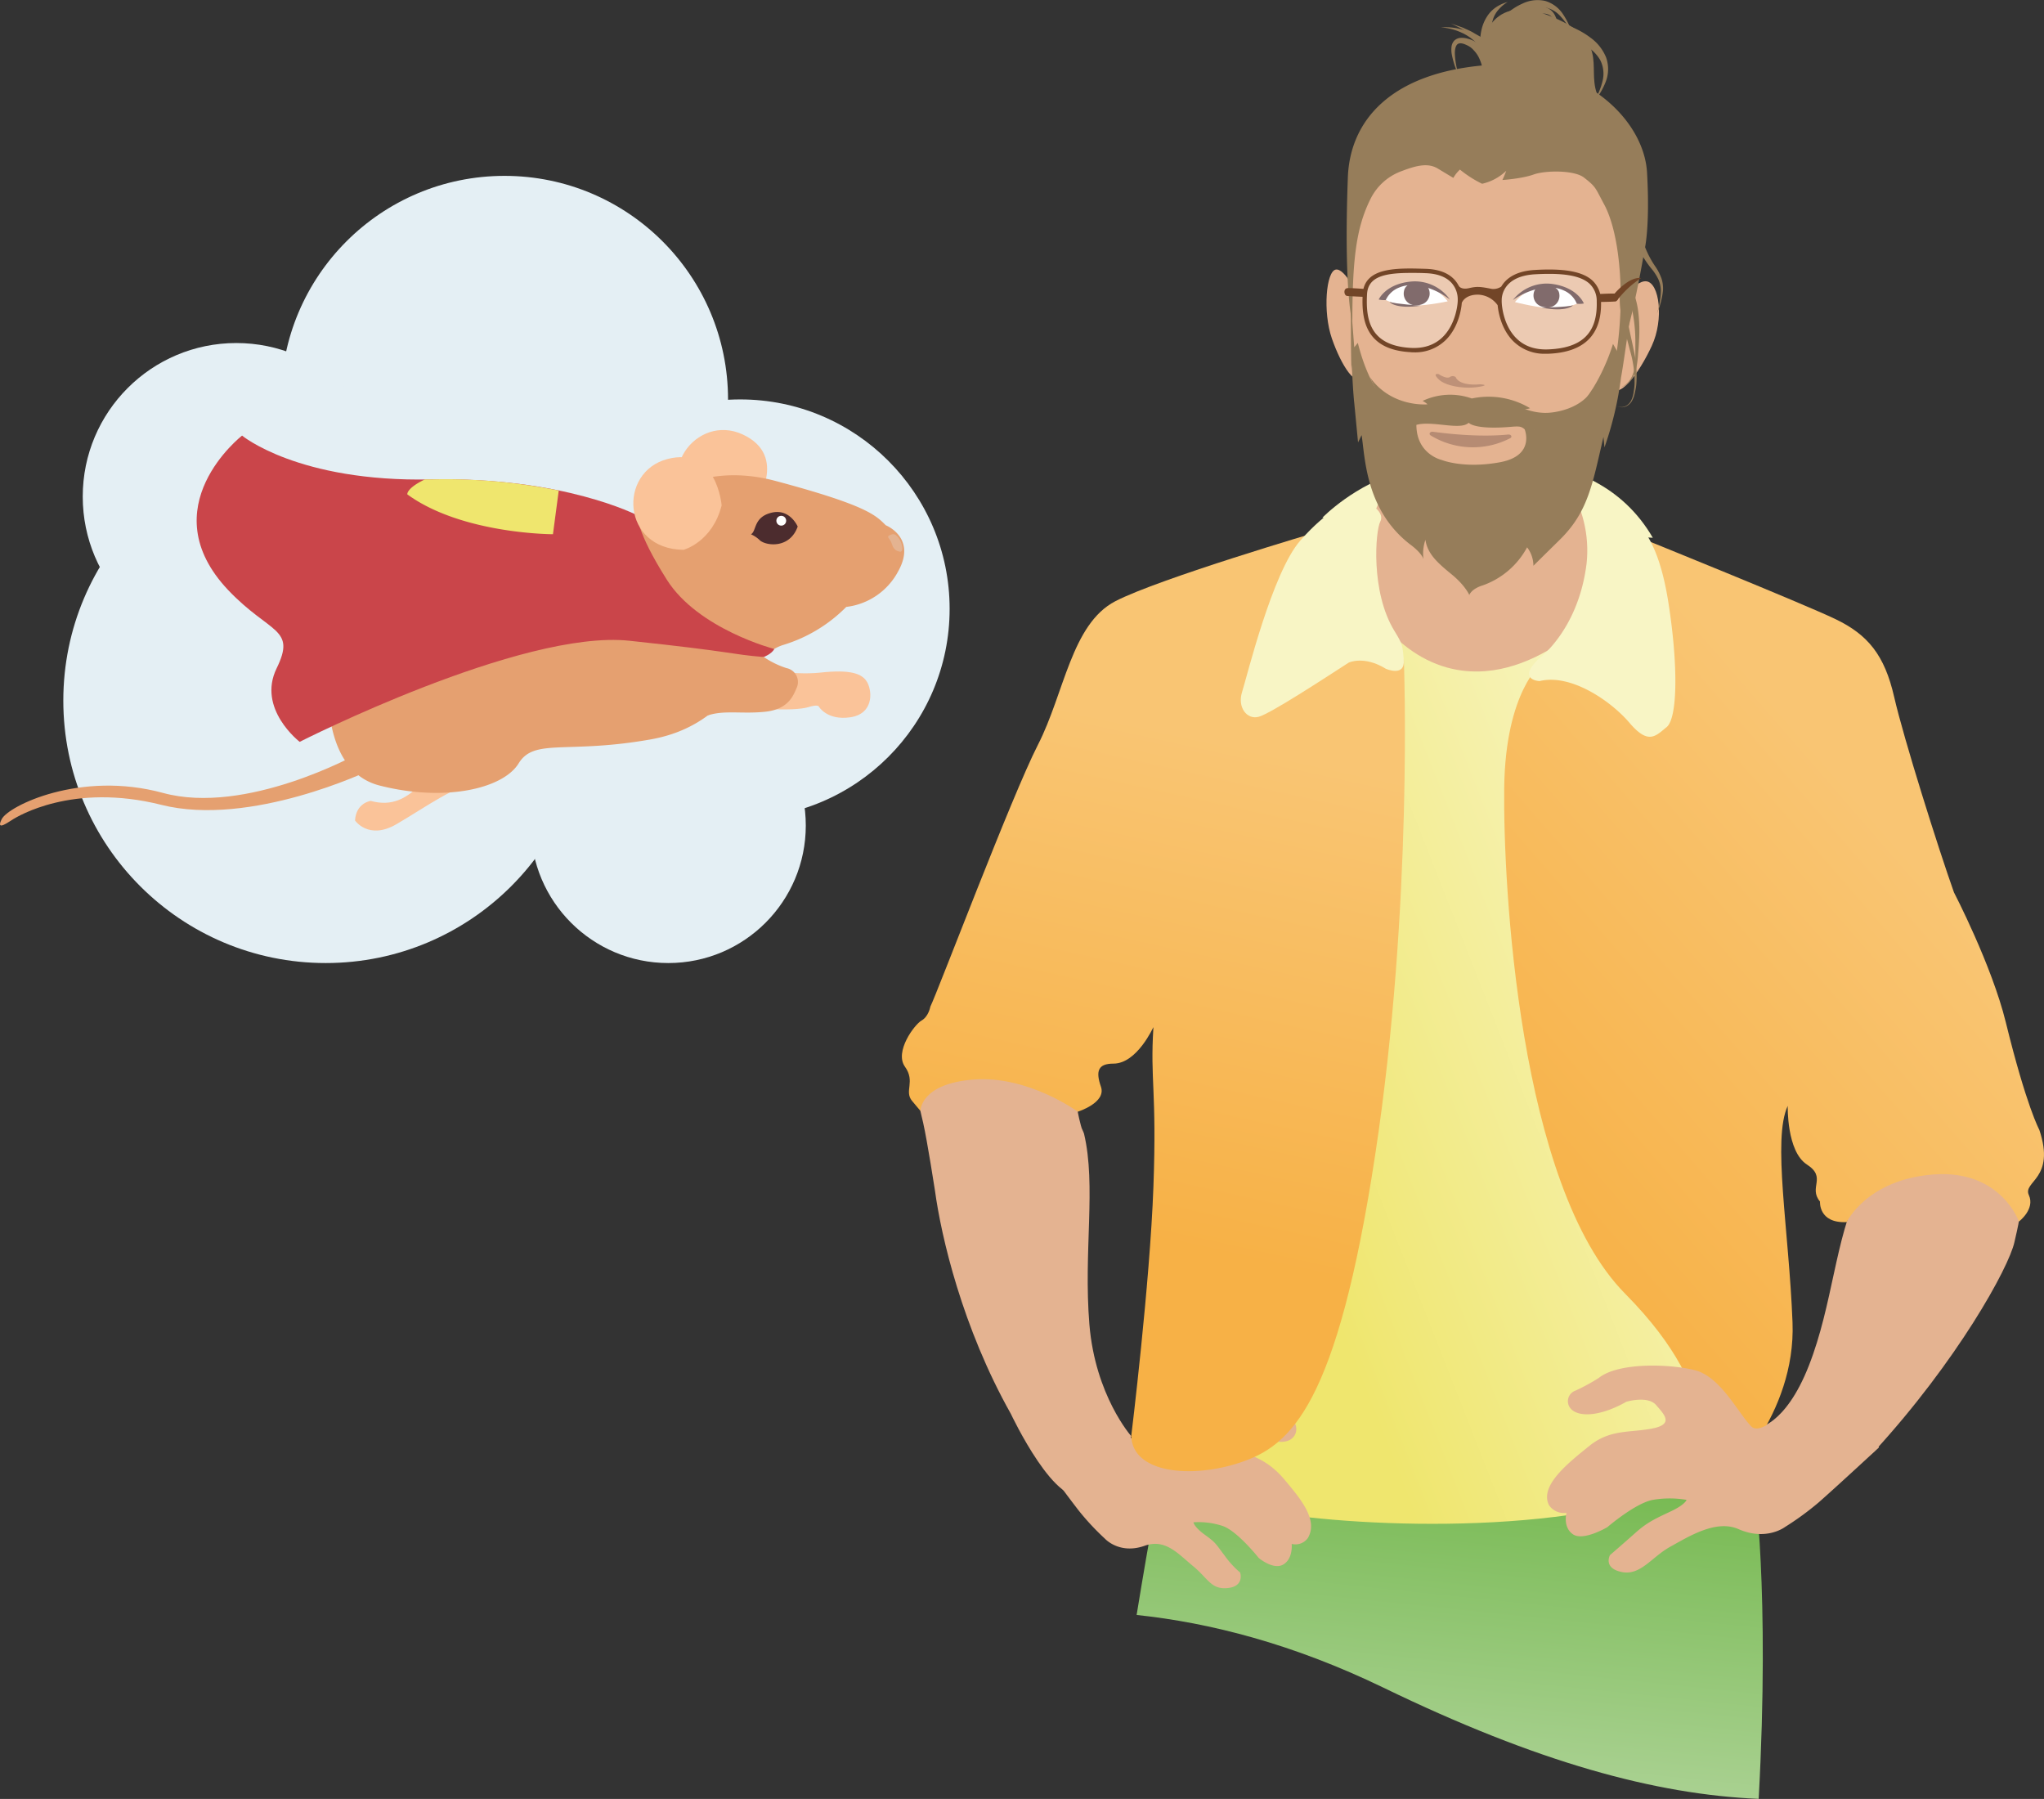<svg xmlns="http://www.w3.org/2000/svg" xmlns:xlink="http://www.w3.org/1999/xlink" viewBox="0 0 737.68 649.13"><rect x="0" y="0" width="737.68" height="649.13" fill="#333333" stroke="none"/><defs><style>.cls-1{fill:url(#Unbenannter_Verlauf_8);}.cls-2{fill:#e4eff4;}.cls-3{fill:#e4b391;}.cls-4{fill:#f8f5c5;}.cls-5{fill:url(#Unbenannter_Verlauf_6);}.cls-6{fill:url(#Unbenannter_Verlauf_4);}.cls-7{fill:url(#Unbenannter_Verlauf_4-2);}.cls-8{fill:#fac399;}.cls-9{fill:#e5a070;}.cls-10{fill:#ca454a;}.cls-11,.cls-14,.cls-18{fill:#4c2c2e;}.cls-12,.cls-17{fill:#fff;}.cls-13{fill:#efe66e;}.cls-14{opacity:0.25;}.cls-15{fill:#967d5a;}.cls-16{fill:#724527;}.cls-17,.cls-18{opacity:0.3;}</style><linearGradient id="Unbenannter_Verlauf_8" x1="519.03" y1="648.94" x2="531.23" y2="531.56" gradientUnits="userSpaceOnUse"><stop offset="0" stop-color="#aed397"/><stop offset="1" stop-color="#78ba53"/></linearGradient><linearGradient id="Unbenannter_Verlauf_6" x1="214.19" y1="342.69" x2="386.81" y2="410.55" gradientTransform="matrix(-1, 0, 0, 1, 843.21, 0)" gradientUnits="userSpaceOnUse"><stop offset="0" stop-color="#f8f5c5"/><stop offset="1" stop-color="#efe66e"/></linearGradient><linearGradient id="Unbenannter_Verlauf_4" x1="161.7" y1="299.74" x2="308.73" y2="427.51" gradientTransform="matrix(-1, 0, 0, 1, 843.21, 0)" gradientUnits="userSpaceOnUse"><stop offset="0" stop-color="#f9c573"/><stop offset="1" stop-color="#f7b146"/></linearGradient><linearGradient id="Unbenannter_Verlauf_4-2" x1="402.77" y1="267.12" x2="441.7" y2="444.49" xlink:href="#Unbenannter_Verlauf_4"/></defs><title>Element 1</title><g id="Ebene_2" data-name="Ebene 2"><g id="Ebene_5" data-name="Ebene 5"><path class="cls-1" d="M499.32,609c55.59,26.94,98.12,38.52,135.39,40.11,4.13-75.69-1.65-114.43-1.65-114.43H418.62s-3.61,18.59-8.41,48.07C436.61,585.53,466.63,593.18,499.32,609Z"/><circle class="cls-2" cx="182.08" cy="144.13" r="80.67"/><circle class="cls-2" cx="85.28" cy="179.2" r="55.42"/><circle class="cls-2" cx="117.55" cy="252.81" r="94.7"/><circle class="cls-2" cx="241.19" cy="297.89" r="49.62"/><circle class="cls-2" cx="267.15" cy="219.7" r="75.57"/><path class="cls-3" d="M333.17,376c5.61-8.63,13.6-28.48,13.6-28.48l45.1,25.68c-8,13.37-1.51,33.85-1.5,33.86.57,1.21.85,2,.85,2,4.46,18.77-.22,42.5,1.94,68.82,2.11,25.71,15.11,40.35,15.11,40.35s-6.18,13.62-16.4,20.68-27.05-28.73-27.05-28.73c-17.54-31.18-25.15-64-27.4-80.62h0s-2.74-17.71-4.25-24.4S327.56,384.59,333.17,376Z"/><path class="cls-3" d="M633.83,515.44s10.35-.61,19-22.68,9.49-45.95,18.12-63.21c0,0,19.28-25.9,42-19.57S729.06,439,727,448.25s-20.63,42.87-50.73,75.67c0,0-28.1,21.86-36.44,12.65S633.83,515.44,633.83,515.44Z"/><path class="cls-4" d="M477.24,186.82s11.92-12.34,28.9-16.65,68.49-13.86,90.36,23.88Z"/><path class="cls-3" d="M570.35,164.39s-4.23,28.32,15,36.65c0,0,2.12,80.26-67.41,73.93s-41.19-75.75-41.19-75.75,19-2.84,22.72-24.83Z"/><path class="cls-5" d="M579.78,217.44,573,278.5l47.54,199.67S632.1,534.56,577,544.92s-129.07,2.3-137.7-4.75.57-28.63,20.14-61.42,32-265.17,32-265.17,9.78,21.45,30.78,27.29C552.82,249.36,579.78,217.44,579.78,217.44Z"/><path class="cls-6" d="M705.18,322c-5.61-15.78-18.13-55.43-21.58-70.53s-9.49-22.44-21.15-28.05S592,194.05,592,194.05l-26.69,42.3-8.81,2.83s-13.2,10.12-13.63,45.08S548.09,428,586.5,466.81s23.13,59.82,35.73,67.89c0,0,26-23.88,24.69-57.54s-7.34-66-1.73-78.11c0,0-.43,16.4,6.91,21.15s.43,8.2,4.74,13.38c0,0-.61,7.91,9.62,7.41h0s7.36-15.47,31.52-17.2,30.65,17,30.65,17,5.91-4.47,3.59-9.53,9.78-5.75,3.76-23.59c0,0-4.63-8.4-12.1-38.84C718.82,348.23,705.18,322,705.18,322Z"/><path class="cls-4" d="M555.79,237.32s13.93-10.3,16.82-34.09a44.07,44.07,0,0,0-3.15-21.52,13.58,13.58,0,0,1,14.84.95c7.78,5.62,14.35,12.53,17.86,35s3.3,41.49-.68,44.72-6.56,6.48-13.36-1.51S566.87,243,555.63,245.77C555.63,245.77,547,245.44,555.79,237.32Z"/><path class="cls-3" d="M653.57,499.68s-16.81,19.74-21.5,15.06-11.07-18-20.44-20.33S584,491.6,577,497.22a69.28,69.28,0,0,1-8.67,4.69c-3.52,1.4-3.93,7.67,3.1,8.37s15.47-4.45,15.47-4.45,7.73-2.34,10.78,1.17,6.56,7-1.64,8.52-15,.2-22.5,6.27-18,14.27-14.53,21.3a6.48,6.48,0,0,0,6.33,2.81s-1.41,5.16,2.34,7.74,12.42-2.58,12.42-2.58,10.08-8.67,16.41-9.84a35.86,35.86,0,0,1,12.18,0s-.47,1.64-5.39,4-8.43,3.75-12.89,7.73-9.37,8.2-9.37,8.2-2.58,4.69,4.22,6.1,10.78-5.39,17.57-9.14,16.55-9.88,24.61-6.33c10,4.4,16.75-.76,16.75-.76a104.58,104.58,0,0,0,12.19-8.9c6.15-5.39,21.73-19.81,21.73-19.81S668.16,501.26,653.57,499.68Z"/><path class="cls-3" d="M396.89,503.29S409,524.7,413.66,520.56s11.82-16.65,20.23-18,19.9-2.21,25.3,4.13a57.43,57.43,0,0,0,6.93,5.59c2.88,1.78,2.46,8-3.72,8s-10.62-4.51-10.62-4.51-4.24-2.33-7.31.82-6,3.88.91,6.31,12.43,4.14,18.18,11S475.88,548.45,472,555a5.5,5.5,0,0,1-5.83,2.11s.58,5.27-3,7.42-8.9-2.35-8.9-2.35-7.66-9.69-13-11.54a27.59,27.59,0,0,0-10.56-1.32s.21,1.68,4.18,4.54,3.75,3.08,7.12,7.52a33,33,0,0,0,5.56,6.06s1.66,4.93-4.41,5.59-7.12-3.42-12.55-7.88-10-10-17.45-7.39c-9.17,3.29-14.42-2.56-14.42-2.56a91.64,91.64,0,0,1-9.46-10.16c-4.67-6-16.39-22-16.39-22S384.05,503.29,396.89,503.29Z"/><path class="cls-7" d="M401.85,383.8c-5.47,0-6.53,2.59-4.52,8.35s-8.35,9-8.35,9-17.83-13.06-37.39-11.62-19.4,11.33-19.4,11.33l-3-3.57c-3-3.56,1.29-6.95-2.59-12.37s3.45-15.24,6-16.68,3.16-5,3.16-5c2.59-5.18,29.35-76,38.84-94.51s12.09-43.59,27.93-51.79,73.66-25.2,73.66-25.2l6.3,21.18,24.16,25.17s3.46,88-10.35,178.66-30.54,104.87-48.5,110.92-39.1,3.88-39.53-9.5c0,0,6.74-54.95,8-90s-1.23-38,0-57.54C416.24,370.57,410.4,383.8,401.85,383.8Z"/><path class="cls-4" d="M503.28,227.72c-8.72-14.14-6.87-36.25-5.14-39.49s-3.35-7.12-7.45-7.33-11.22,2.66-21.36,14.1S450,244.27,448.26,249.73s1.72,10.07,6,8.92,23.59-13.81,32.51-19.56c0,0,5.5-2.63,13.38,2.23,0,0,7,3.13,6.46-3.24C506.2,233,506.21,232.47,503.28,227.72Z"/><path class="cls-8" d="M272.05,240.86s13.37,3,24.06,1.84,15.25.25,17,3.74,2,11.21-6.31,12.4S295.54,255,295.54,255s-.07-1-4,.22c-4.44,1.37-25.1,1.56-30.75-4.75,0,0,7.6-11.21,9.44-10.4Z"/><path class="cls-8" d="M128.13,296.07s4.89,7.16,14.9,1.36,23.54-15.5,26.59-13.09c0,0,9.65-10.24-3.5-9.26S149.49,293.3,133.79,289C133.79,289,128.51,289.66,128.13,296.07Z"/><path class="cls-9" d="M128.56,272.28s-39.81,22-69.71,13.85S3,290.83.62,295.58s2.77.79,4.16,0S26,282.31,58.25,290.43,133.31,278,133.31,278Z"/><path class="cls-8" d="M272.46,182.16s12.36-17.58-4.39-25.38-33.49,14.47-16.42,28.94C251.65,185.72,261.39,190.22,272.46,182.16Z"/><path class="cls-9" d="M228.77,187.54s17.83-22.87,51.1-14,36.24,12.48,39.81,16c0,0,11.29,4.46,4.46,16.64A24.46,24.46,0,0,1,305.42,219a54.06,54.06,0,0,1-22.58,13.67c-14,4.16-17.82,28.82-48.12,34.16s-41.89-.59-47.54,8.62-26.73,14-50.2,8-20.2-44.86-14.56-63.58,33-41.88,62.68-40.1S228.77,187.54,228.77,187.54Z"/><path class="cls-10" d="M279.46,234.19s-27.51-7.14-38.8-25S230.12,186,230.12,186s-26.7-14-74.63-13-68.13-15.82-68.13-15.82-33.26,25.9-5,55.76C97.47,228.82,107,226.5,99.84,241.15s8.32,26.54,8.32,26.54,80-40.64,119-36.48,35.74,4.81,48.47,5.87C275.66,237.08,278.46,236,279.46,234.19Z"/><path class="cls-3" d="M324.23,198.93s-1.65-.21-2.32-2.57-2.75-2.65,0-3.54S327.45,200.29,324.23,198.93Z"/><path class="cls-9" d="M275.66,237.08a31.84,31.84,0,0,0,8.17,4,5.11,5.11,0,0,1,3.64,7.23c-1.16,2.67-2.94,7.62-11.26,8.51s-14.92-.67-20.78,1.35c0,0-9.62-6.89-1.11-13S275.66,237.08,275.66,237.08Z"/><path class="cls-8" d="M260.44,182.37s-1.7-21.42-19.58-16.73-16.54,32.52,5.84,32.76C246.7,198.4,257.07,195.65,260.44,182.37Z"/><path class="cls-11" d="M287.89,190s-2.82-6.61-9.43-5-5.35,6.61-7.43,7.8a11,11,0,0,1,3.27,2.23C276.66,197,285.07,198,287.89,190Z"/><circle class="cls-12" cx="281.96" cy="187.9" r="1.77"/><path class="cls-13" d="M153.32,173l2.17,0a206.41,206.41,0,0,1,46.16,4l-2.09,15.77s-32.82,0-52.56-14.38C147,178.37,146.61,176.24,153.32,173Z"/><path class="cls-3" d="M490.36,107.39s-4.84-10.75-8.29-10.11-4.73,15.2-1.4,24.85,9.15,19.06,11.52,12.72S490.36,107.39,490.36,107.39Z"/><path class="cls-3" d="M498.21,63.49A30.33,30.33,0,0,0,488.7,85c-.29,13.84-1,18.79-.8,29.26.19,11.3,1.34,29.13,7.26,43s16.59,37.76,36.76,37.55,38.54-21.13,46-37.26,10-33.32,10.87-47.44.54-41.38-2.91-50.6-6.7-26.48-49.6-17A80.14,80.14,0,0,0,498.21,63.49Z"/><path class="cls-12" d="M498.62,107s2.85-4.37,11.06-4.73,12.79,6.47,12.79,6.47-9.78,2.09-14.73,1.46S499.66,108.52,498.62,107Z"/><path class="cls-11" d="M511,102.31s-3.83-.42-4.32,2.85a4.21,4.21,0,0,0,4.32,5c4.59,0,4.93-3.69,4.93-3.69S516.71,101.81,511,102.31Z"/><path class="cls-11" d="M512.81,110.3c-.14,0-9.24-.62-11.32-1.35C501.49,109,503.59,111.65,512.81,110.3Z"/><path class="cls-14" d="M534.1,138.67s-7.24.86-8.75-2.59a1.76,1.76,0,0,0-2.13,0c-1.33.75-4-1.08-4-1.08s-2.48-.56,0,1.88,9.18,3.52,14.15,2.76S534.1,138.67,534.1,138.67Z"/><path class="cls-11" d="M509.27,101.59a15.47,15.47,0,0,1,14,6.49s-6.45-5.29-14-5.19a11.31,11.31,0,0,0-4.29.86,8.77,8.77,0,0,0-4.86,4.52,8.21,8.21,0,0,1-2.54-.19S500,102.46,509.27,101.59Z"/><path class="cls-12" d="M570.66,108.42s-2.64-4.5-10.83-5.25S546.75,109,546.75,109s9.67,2.56,14.64,2.16S569.55,109.85,570.66,108.42Z"/><path class="cls-11" d="M558.54,103.11s3.93,0,4.22,3a4.22,4.22,0,0,1-4.55,4.83c-4.59-.22-4.75-3.92-4.75-3.92S552.84,102.33,558.54,103.11Z"/><path class="cls-11" d="M556.32,111c.14,0,9.26-.18,11.38-.81C567.7,110.19,565.47,112.79,556.32,111Z"/><path class="cls-11" d="M560.28,102.47A15.48,15.48,0,0,0,546,108.28s6.7-5,14.19-4.51a11.23,11.23,0,0,1,4.24,1.07,8.75,8.75,0,0,1,4.64,4.74,8,8,0,0,0,2.54-.07S569.47,103.78,560.28,102.47Z"/><path class="cls-3" d="M583.16,111.63s6.48-10.76,11.09-10.11,6.34,13.65,1.87,23.3-12.24,20.61-15.41,14.27S583.16,111.63,583.16,111.63Z"/><path class="cls-15" d="M486.44,64c.77-20.53,15.48-37.58,49.49-40.46s57.37,18.88,58.49,38.75-.87,27.7-.87,27.7c-6.39,37.14-10.95,42.24-10.95,42.24,4.32-23,2.26-47.46-3.63-58.41-3.33-6.18-2.88-6.29-7.33-9.76-3.48-2.72-13.93-2.6-18.09-1.11-4.37,1.57-11.34,2-11.34,2a28,28,0,0,0,1.37-3.31,18.24,18.24,0,0,1-8.69,4.67,40.35,40.35,0,0,1-8-5.12,12.9,12.9,0,0,0-2.38,3s-2.79-1.66-5.59-3.36c-3.54-2.14-7.69-1.14-13,.89a20.2,20.2,0,0,0-11.27,10c-5.33,10.66-6.56,22.21-6.59,44.67C488.06,116.34,484.9,105.27,486.44,64Z"/><path class="cls-15" d="M534.36,18.87s1.5-22.12,24.18-13.44,14.31,18.31,17.71,28.12S577,50.2,569,50.15,535.5,43.08,534.36,18.87Z"/><path class="cls-15" d="M540.12,27.37a.54.54,0,0,1,.11.26s0-.12-.06-.17L540,27l-.3-1c-.21-.7-.44-1.41-.7-2.12a23.14,23.14,0,0,0-2-4.12,13.78,13.78,0,0,0-3-3.59,12.05,12.05,0,0,0-2-1.35,10.66,10.66,0,0,0-2.22-.84,7.78,7.78,0,0,0-2.4-.32,3.67,3.67,0,0,0-2.54,1,4,4,0,0,0-1,2.36,9.43,9.43,0,0,0,.05,2.26,29.72,29.72,0,0,0,2.64,8.05,29.16,29.16,0,0,1-1.48-8.13c0-1.3.27-2.73,1-3.27s1.88-.3,3,.22a9.1,9.1,0,0,1,1.6.86,9,9,0,0,1,1.32,1.23A10.67,10.67,0,0,1,534,21.36,19,19,0,0,1,535.14,25c.13.64.25,1.28.35,1.93l.14,1,.09.57.07.34a5.29,5.29,0,0,0,.27.76Z"/><path class="cls-15" d="M548.89,33.31a.63.63,0,0,1,.22.21c0,.06.09.28,0,.15l-.15-.36c-.11-.28-.23-.68-.35-1-.24-.75-.48-1.51-.77-2.29a34,34,0,0,0-2-4.53,30.13,30.13,0,0,0-5.85-7.83c-.56-.59-1.21-1.07-1.81-1.6l-.92-.78-1-.69c-.66-.45-1.3-.93-2-1.35l-2.08-1.17A15.36,15.36,0,0,0,530.2,11L528,10c-1.46-.56-3-1-4.42-1.55,1.4.7,2.81,1.34,4.17,2.08l2,1.2A15.63,15.63,0,0,1,531.7,13l1.85,1.36c.59.48,1.14,1,1.71,1.52l.85.76.76.84c.5.57,1,1.08,1.5,1.69a27.4,27.4,0,0,1,4.39,7.69A32.65,32.65,0,0,1,544,31.14c.17.72.31,1.47.45,2.22.09.42.14.77.26,1.24l.21.75a2.64,2.64,0,0,0,.32.66,5.46,5.46,0,0,0,.51.72Z"/><path class="cls-15" d="M544.12,29.59a27,27,0,0,0-1.43-4.18,32.12,32.12,0,0,0-1.92-3.85,27.07,27.07,0,0,0-5.35-6.65,19.41,19.41,0,0,0-7.31-4.15A22.51,22.51,0,0,0,520,9.88a21.56,21.56,0,0,1,7.7,2,17.5,17.5,0,0,1,6.09,4.7,24.37,24.37,0,0,1,3.88,6.55,28.67,28.67,0,0,1,1.88,7.24Z"/><path class="cls-15" d="M564.48,13.57c.62.22.81.24,1.18.36l1,.28c.63.2,1.26.41,1.87.64a23.47,23.47,0,0,1,3.56,1.64,13.45,13.45,0,0,1,5.43,5.19,10.83,10.83,0,0,1,.83,7.6,24.62,24.62,0,0,1-3.27,7.6,25.44,25.44,0,0,0,4.39-7.28,12.63,12.63,0,0,0,.18-8.85A16.42,16.42,0,0,0,574,13.59a28.83,28.83,0,0,0-3.8-2.44c-.65-.35-1.32-.69-2-1l-1-.45c-.29-.13-.77-.33-.8-.37Z"/><path class="cls-15" d="M551.24,7.53a12.31,12.31,0,0,1,2.89-1.88,6.75,6.75,0,0,1,3.24-.73,4.12,4.12,0,0,1,3,1.53A8.74,8.74,0,0,1,561.45,8c.29.59.52,1.22.8,1.85-.09-.67-.14-1.36-.26-2.05a8.62,8.62,0,0,0-.69-2,5.8,5.8,0,0,0-3.36-3.14,9.46,9.46,0,0,0-4.73-.38,16.53,16.53,0,0,0-4.5,1.34Z"/><path class="cls-15" d="M546,9.06a20.46,20.46,0,0,1,5-4.67,9.67,9.67,0,0,1,6.26-1.76,9.85,9.85,0,0,1,6,3.34,26.1,26.1,0,0,1,4.19,6.2,26.81,26.81,0,0,0-3.29-6.93A11.6,11.6,0,0,0,557.7.35a12.49,12.49,0,0,0-8.35,1,21,21,0,0,0-3.61,2.05A23.34,23.34,0,0,0,542.49,6Z"/><path class="cls-15" d="M538.86,14.51a12.54,12.54,0,0,1-.6-3.68A12,12,0,0,1,538.82,7a9.59,9.59,0,0,1,2-3.52A13.39,13.39,0,0,1,544.13.71,13.77,13.77,0,0,0,540,2.56a11.26,11.26,0,0,0-3.3,3.36,14.55,14.55,0,0,0-1.93,4.46,17.64,17.64,0,0,0-.44,2.43,13.81,13.81,0,0,0-.07,2.61Z"/><path class="cls-15" d="M589.31,81.37a23.88,23.88,0,0,0,2.26,8.73,37.21,37.21,0,0,0,4.81,7.3,18.05,18.05,0,0,1,2.17,3.49,10.74,10.74,0,0,1,.84,4,28.5,28.5,0,0,1-1.43,8.32,29.26,29.26,0,0,0,2.21-8.3,11.86,11.86,0,0,0-.53-4.41,19.21,19.21,0,0,0-2-4,34.81,34.81,0,0,1-3.94-7.33,21,21,0,0,1-1.31-7.88Z"/><path class="cls-15" d="M585.2,101.83a30,30,0,0,0,.06,12.62c.8,4.09,2,8,3,12a40.2,40.2,0,0,1,1.65,12,19.12,19.12,0,0,1-.33,3,9.5,9.5,0,0,1-.82,2.91,4.4,4.4,0,0,1-2.1,2.18,3.25,3.25,0,0,1-3.1-.08,3.38,3.38,0,0,0,3.18.22,4.71,4.71,0,0,0,2.33-2.18,10.08,10.08,0,0,0,1-3,19.92,19.92,0,0,0,.5-3.06,41.36,41.36,0,0,0-1-12.3c-.8-4-1.83-8-2.37-12a28,28,0,0,1,.55-11.72Z"/><path class="cls-15" d="M586.15,104.24a30,30,0,0,1,3.14,8.88,56.06,56.06,0,0,1,.91,9.54c0,1.61,0,3.22,0,4.84a42.57,42.57,0,0,1-.24,4.81,10.58,10.58,0,0,1-1.53,4.51,7.21,7.21,0,0,1-3.84,3.06,7.45,7.45,0,0,0,4.13-2.89,11.2,11.2,0,0,0,1.91-4.58,42.53,42.53,0,0,0,.58-4.87c.14-1.61.26-3.24.33-4.86a56.88,56.88,0,0,0-.25-9.84,31.65,31.65,0,0,0-2.72-9.69Z"/><path class="cls-16" d="M526.4,103.09s.79,1.57,3.74.89c2.74-.62,3.76-.63,8.25.27a5.17,5.17,0,0,0,3.43-.84l-1.32,6.72a9.06,9.06,0,0,0-7.16-3.81c-4.67,0-5.73,2.86-5.73,2.86Z"/><path class="cls-16" d="M492.32,104.25s-4-.3-5.83-.3-1.52,2.7-.33,2.84,6.16.33,6.16.33Z"/><path class="cls-16" d="M576.87,106.1s4-.21,5.84-.17,1.45,2.74.26,2.86-6.17.18-6.17.18Z"/><path class="cls-16" d="M582.71,105.93s5.15-6.2,9.6-5.6a34.25,34.25,0,0,0-8.7,8.07Z"/><path class="cls-17" d="M541.45,108s-.07-8.58,12.53-9.24,20.86.47,22.82,6.53-.28,18.56-10.21,20.58-16.57,1.76-21.47-4.65A18.15,18.15,0,0,1,541.45,108Z"/><path class="cls-17" d="M526.27,107.36s.07-8.58-11.81-9.24-19.67.47-21.52,6.53.27,18.56,9.63,20.58,15.62,1.77,20.24-4.65A19,19,0,0,0,526.27,107.36Z"/><path class="cls-16" d="M510.25,127.14a15.74,15.74,0,0,0,11.46-4.39c5.13-5,5.95-12.72,5.9-14.59A10.47,10.47,0,0,0,525,101c-2.28-2.52-5.83-3.87-10.55-4-10.37-.31-22.13-.66-22.65,9.13-.49,9.25,1,20,17.13,20.94C509.36,127.13,509.81,127.14,510.25,127.14Zm-1-28.66c1.63,0,3.36,0,5.17.09,4.27.13,7.45,1.31,9.45,3.51a8.93,8.93,0,0,1,2.23,6v.08c.06,1.56-.72,8.85-5.44,13.47-2.93,2.87-6.84,4.19-11.62,3.9-14.68-.86-16.16-10.24-15.68-19.3C493.67,99.71,499.92,98.48,509.21,98.48Z"/><path class="cls-16" d="M557.85,127.65l.84,0c13.06-.47,19.49-6.85,19.12-19a10,10,0,0,0-3.12-7.44c-3.54-3.23-10.17-4.44-20.87-3.79-13.18.8-13.4,10-13.39,10.82-.1,1.85.54,9.58,5.56,14.73A15.92,15.92,0,0,0,557.85,127.65Zm1.25-28.83c7.24,0,11.92,1.15,14.55,3.55a8.48,8.48,0,0,1,2.61,6.35c.35,11.4-5.25,16.92-17.62,17.36-4.83.17-8.67-1.23-11.54-4.17-4.61-4.72-5.22-12-5.13-13.59v-.08c0-.34-.21-8.52,11.93-9.26C555.77,98.87,557.5,98.82,559.1,98.82Z"/><path class="cls-15" d="M585.07,136.07v0Z"/><path class="cls-15" d="M550.13,154.59c22.07,4.09,32-30.49,32-30.49l1.81,3.17,4.76-15.64s-3,21.35-3.65,24.44a122.61,122.61,0,0,1-6,25.38l-.36-3.78c-4,17.08-5.52,27.05-15.79,37.12-6.92,6.8-9.49,9.36-9.49,9.36a11,11,0,0,0-2.28-6.65,29.24,29.24,0,0,1-16,13.73s-3.78,1-4.86,3.46c0,0-1.41-3.35-6.27-7.35s-8.78-7.26-9.57-12.55a15.73,15.73,0,0,0-.71,7c-.71-2.48-4.92-5.43-4.92-5.43C492.92,184,492.68,165.42,491.41,157l-1.29,2.65s-.71-7.45-1.35-14.05c-.52-4.59-.91-13.93-.91-13.93a14.73,14.73,0,0,0-.06,2.38c-.33-3.2-.27-24.45-.27-24.45l1.22,15.71,1.29-1.59c6.82,27.2,21.15,28.79,21.15,28.79-.45,11.35,9.14,13.47,9.14,13.47s7.87,3.24,21,.82,8.82-12.17,8.82-12.17"/><path class="cls-15" d="M487.8,134v0Z"/><path class="cls-15" d="M512.14,153.09c6-1,15,2.17,17.93-.55,0,0,1.79,2.64,15.46,1.46,3.53-.31,3.54.1,4.93,1l23.23.18c4.26-7.05,1-14.67,1-14.67-3.77,6.89-13.53,8.67-17.59,8.46a21.19,21.19,0,0,1-6.77-1.4,4.09,4.09,0,0,0,1.85-.28,29.05,29.05,0,0,0-21-3.5,23.33,23.33,0,0,0-17.77.88,6.68,6.68,0,0,1,1.76,1.23s-12.91,1.27-20.77-9.81l7.22,15.32,7,2.45Z"/><path class="cls-18" d="M517.16,155.8c5.63.76,17,2,27.15,1,1.06-.1,1.6.88.72,1.32a29.25,29.25,0,0,1-28.71-1C515.51,156.59,516.12,155.66,517.16,155.8Z"/></g></g></svg>